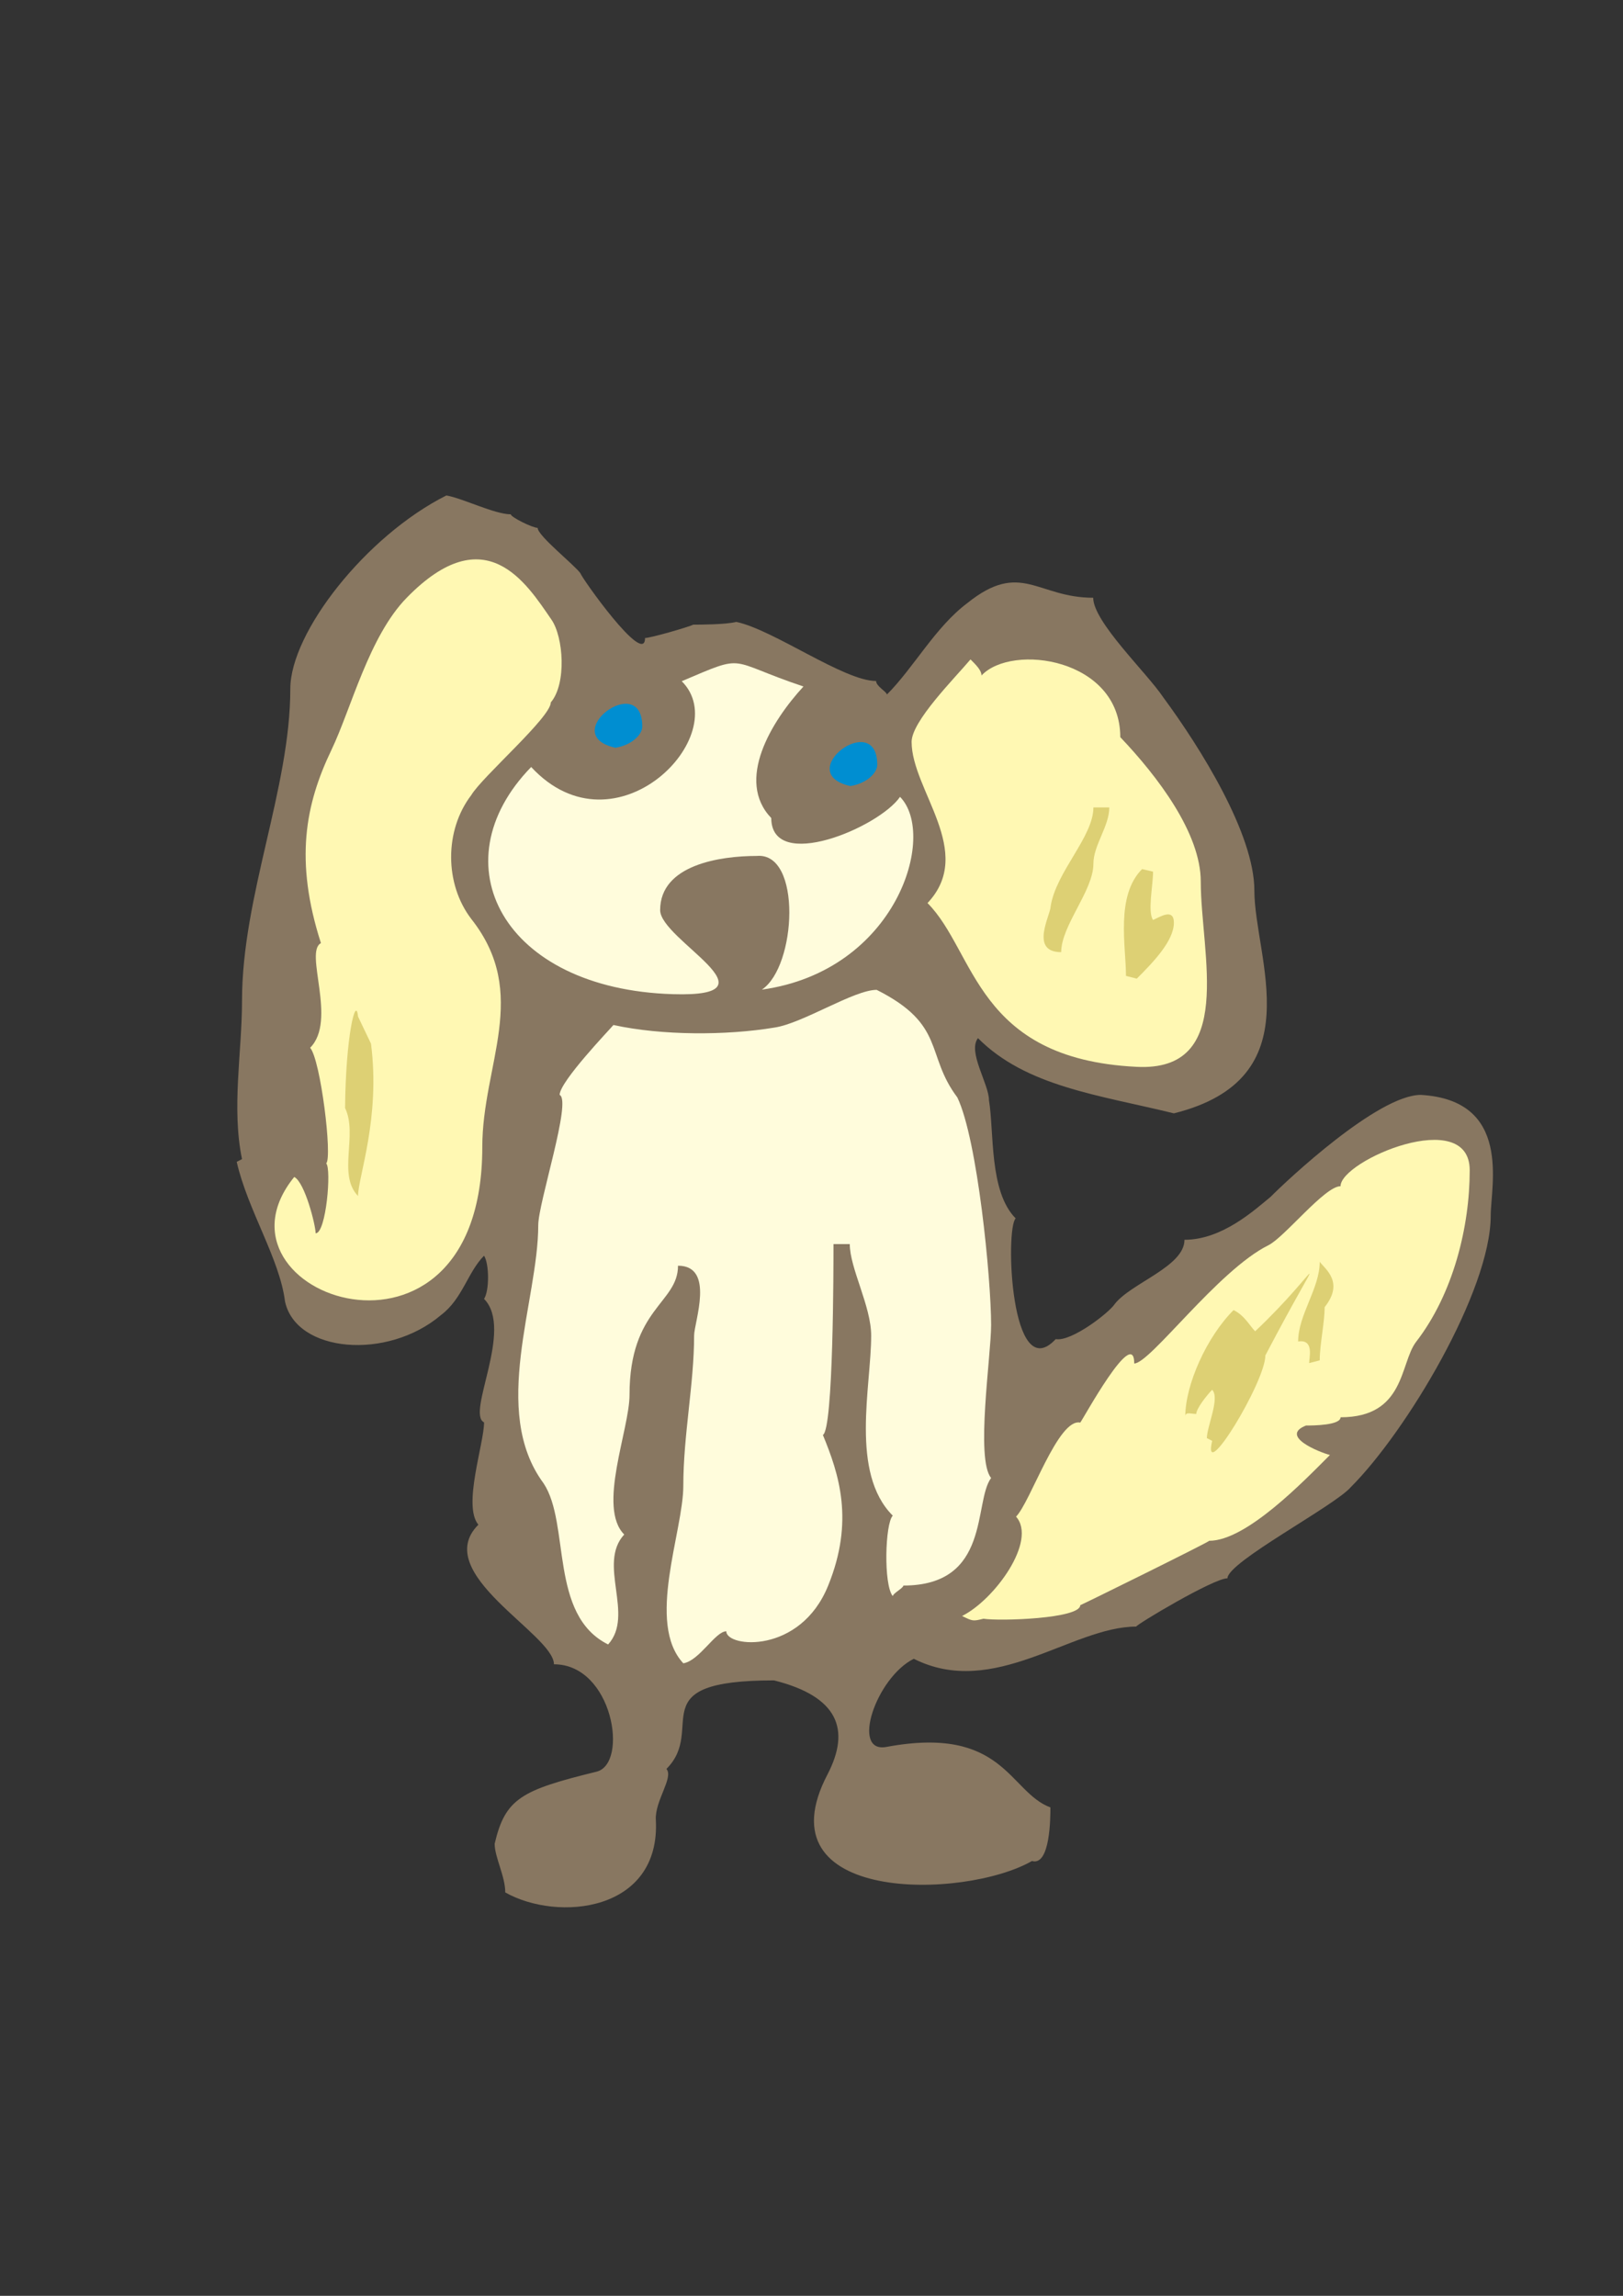 <?xml version="1.0" encoding="utf-8"?>
<!-- Created by UniConvertor 2.0rc4 (https://sk1project.net/) -->
<svg xmlns="http://www.w3.org/2000/svg" height="841.89pt" viewBox="0 0 595.276 841.89" width="595.276pt" version="1.1" xmlns:xlink="http://www.w3.org/1999/xlink" id="0e7f39f0-f610-11ea-b9a0-dcc15c148e23">

<rect x="0" y="0" width="595.276" height="841.89" fill="#333333" stroke="none"/>

<g>
	<path style="fill:#887761;" d="M 385.262,662.793 C 369.998,657.105 368.27,632.553 325.07,640.617 311.966,642.993 321.326,615.201 335.15,608.289 364.67,623.121 393.038,596.481 416.726,596.481 416.726,595.761 445.094,578.769 450.206,578.769 450.206,572.793 489.59,552.201 495.494,545.289 515.798,524.985 546.758,473.361 546.758,445.785 546.758,434.913 554.678,403.449 521.126,401.505 505.358,401.505 471.878,432.969 466.046,438.873 460.07,443.769 448.262,454.641 434.438,454.641 434.438,464.505 414.782,470.481 408.806,478.257 406.862,481.281 393.038,492.081 387.206,491.073 370.646,508.785 368.63,450.609 372.518,446.793 362.726,436.929 364.67,415.185 362.726,403.449 362.726,397.473 354.806,385.737 358.694,380.697 376.406,398.481 402.974,401.505 430.55,408.273 481.814,395.529 460.07,351.249 460.07,326.553 460.07,305.889 440.414,274.353 426.59,255.633 420.686,246.777 400.958,228.057 400.958,219.201 380.438,219.201 374.462,205.377 354.806,221.145 342.998,230.001 335.15,244.833 325.286,254.697 325.286,253.689 321.326,251.673 321.326,249.729 309.518,249.729 283.886,231.009 270.062,228.057 266.174,229.065 256.31,229.065 254.294,229.065 252.35,230.001 238.598,233.961 236.582,233.961 236.582,244.833 212.966,211.353 212.966,210.345 210.95,207.321 197.198,196.521 197.198,193.569 195.254,193.569 187.334,189.609 187.334,188.601 181.43,188.601 169.622,182.697 163.718,181.689 134.198,196.521 106.478,231.945 106.478,252.609 106.478,289.185 88.766,328.497 88.766,367.017 88.766,385.737 84.878,406.329 88.766,425.049 L 86.822,426.057 C 90.854,443.769 102.59,461.625 104.534,477.249 108.566,496.041 142.046,498.993 161.774,482.217 169.622,476.313 171.566,466.449 177.542,460.473 179.486,463.569 179.486,473.361 177.542,476.313 188.558,487.473 170.846,518.361 177.542,521.601 177.542,529.449 169.622,552.201 175.454,559.113 157.67,576.897 203.174,599.289 203.174,610.305 224.774,610.305 230.678,646.737 218.798,649.689 191.222,656.457 185.318,659.481 181.43,676.113 181.43,681.081 185.318,687.993 185.318,693.969 204.542,704.841 242.414,701.169 240.542,667.257 240.182,660.345 247.166,651.777 244.43,648.681 259.334,633.777 234.278,616.209 283.886,616.209 307.43,622.113 312.038,634.209 303.542,650.625 278.63,698.073 353.582,696.705 378.494,682.449 385.262,684.393 385.262,666.249 385.262,662.793 L 385.262,662.793 Z" />
	<path style="fill:#fff8b3;" d="M 202.022,257.577 C 202.022,263.049 176.894,284.793 172.862,291.561 162.998,304.449 162.998,324.105 172.862,336.993 194.606,364.569 176.894,390.201 176.894,420.657 176.894,511.521 72.854,474.801 107.918,431.601 111.806,433.545 115.766,449.313 115.766,452.265 119.654,452.265 121.598,428.577 119.654,426.633 121.958,424.329 117.566,388.545 113.75,384.225 123.758,374.217 111.446,349.089 117.71,345.849 107.99,315.537 111.95,295.017 121.598,274.929 128.798,259.881 135.35,233.313 149.174,219.201 178.118,189.537 193.094,213.945 202.238,227.193 206.702,233.601 207.854,250.737 202.022,257.577 L 202.022,257.577 Z" />
	<path style="fill:#ddd074;" d="M 136.07,382.713 L 131.318,372.777 C 130.526,364.713 126.782,379.977 126.566,406.329 131.318,416.121 123.686,430.737 131.318,438.585 131.318,431.673 139.598,410.001 136.07,382.713 L 136.07,382.713 Z" />
	<path style="fill:#fffcdc;" d="M 282.878,299.985 C 282.95,320.073 322.406,303.441 330.11,292.209 343.862,306.249 328.886,356.001 279.422,362.913 292.166,354.489 294.182,312.369 277.55,313.881 264.158,313.881 242.126,317.121 242.126,333.753 242.126,344.697 287.054,365.793 246.806,364.569 184.454,362.697 160.406,316.617 194.822,281.265 225.782,314.673 269.63,269.385 250.046,249.801 274.31,239.505 266.102,242.169 294.686,251.745 282.878,264.561 269.702,286.233 282.878,299.985 L 282.878,299.985 Z" />
	<path style="fill:#008ed1;" d="M 235.574,266.433 C 235.574,269.385 231.686,273.273 225.71,274.209 204.11,269.385 235.574,245.769 235.574,266.433 L 235.574,266.433 Z" />
	<path style="fill:#008ed1;" d="M 321.758,280.473 C 321.758,283.425 317.87,287.313 311.894,288.249 290.294,283.425 321.758,259.809 321.758,280.473 L 321.758,280.473 Z" />
	<path style="fill:#fff8b3;" d="M 410.894,270.321 C 424.646,284.793 440.414,305.529 440.414,323.313 440.414,349.737 453.518,393.225 416.726,391.209 357.902,388.257 357.902,348.945 340.19,331.161 357.902,312.369 334.358,289.761 334.358,272.049 334.358,264.489 350.126,248.721 355.958,241.809 357.902,243.753 359.99,245.769 359.99,247.713 371.15,235.761 410.894,241.449 410.894,270.321 L 410.894,270.321 Z" />
	<path style="fill:#ddd074;" d="M 401.03,316.761 C 401.03,309.921 406.862,303.009 406.862,296.097 L 401.03,296.097 C 401.03,306.897 387.278,319.713 385.334,332.457 385.334,335.481 377.486,349.161 389.222,349.161 389.222,339.369 401.03,326.625 401.03,316.761 L 401.03,316.761 Z" />
	<path style="fill:#ddd074;" d="M 430.55,338.361 C 430.55,332.817 425.294,336.345 422.918,337.353 420.83,334.473 422.918,324.609 422.918,319.641 L 418.886,318.705 C 409.094,328.497 412.982,347.073 412.982,357.873 L 416.942,358.881 C 422.918,352.905 430.55,345.057 430.55,338.361 L 430.55,338.361 Z" />
	<path style="fill:#fffcdc;" d="M 363.518,485.889 C 363.518,497.121 357.758,535.137 363.518,541.977 356.966,550.833 363.518,581.433 331.334,581.433 331.334,582.369 327.446,584.313 327.446,585.321 323.99,581.073 324.638,558.609 327.446,555.801 311.678,540.033 319.526,508.425 319.526,489.777 319.526,478.977 311.678,465.081 311.678,456.225 L 305.702,456.225 C 305.702,464.217 305.702,524.193 301.814,526.209 307.718,540.537 313.406,557.673 303.758,581.433 293.534,606.777 266.39,604.185 266.39,598.209 262.358,598.209 256.526,609.009 250.622,609.945 236.87,595.185 250.622,561.633 250.622,544.857 250.622,526.209 254.582,507.489 254.582,489.777 254.582,484.881 262.358,464.145 248.678,464.145 248.678,477.969 230.894,479.697 230.894,511.521 230.894,524.265 219.014,552.777 228.95,562.713 219.014,573.513 232.838,592.233 223.046,603.033 201.302,592.233 209.222,558.753 199.358,543.921 179.702,517.353 197.414,477.033 197.414,449.313 197.414,441.033 209.798,403.593 205.262,401.505 205.262,396.609 223.91,377.241 224.99,375.873 242.702,379.761 266.39,379.761 284.102,376.809 294.542,375.225 313.19,362.985 321.542,362.985 347.102,375.873 339.254,386.673 351.134,402.441 358.55,417.921 363.518,469.041 363.518,485.889 L 363.518,485.889 Z" />
	<path style="fill:#fff8b3;" d="M 443.51,565.017 C 443.51,565.449 396.494,588.633 396.206,588.633 396.206,593.601 366.686,594.537 360.71,593.601 356.822,594.537 356.822,594.537 352.862,592.593 364.742,586.689 380.51,565.017 372.662,556.161 377.99,550.761 388.07,519.945 396.206,521.673 396.998,520.881 416.006,485.817 416.006,500.001 421.838,500.001 446.678,465.873 465.182,456.657 471.086,453.777 485.846,434.985 491.678,434.985 491.678,425.553 539.054,405.393 539.054,429.153 539.054,449.745 533.078,474.441 519.326,492.153 513.422,500.001 515.366,519.729 491.678,519.729 491.678,522.681 481.598,522.753 479.006,522.753 469.142,526.641 483.902,532.545 487.79,533.553 478.214,543.129 457.19,565.017 443.51,565.017 L 443.51,565.017 Z" />
	<path style="fill:#ddd074;" d="M 464.102,497.049 C 487.718,451.977 484.694,465.225 460.358,488.193 458.414,486.249 456.47,482.361 452.438,480.417 442.646,490.209 434.726,507.705 434.726,519.513 434.726,517.569 436.67,518.505 438.758,518.505 438.758,516.561 442.646,511.593 444.59,509.649 447.542,512.601 442.646,523.185 442.646,527.361 L 444.59,528.369 C 440.702,545.145 464.102,506.769 464.102,497.049 L 464.102,497.049 Z" />
	<path style="fill:#ddd074;" d="M 485.846,479.337 C 493.118,470.193 486.062,465.441 484.046,462.705 484.046,472.497 476.126,482.145 476.126,491.937 482.102,491.001 480.158,497.913 480.158,499.857 L 484.046,498.849 C 484.046,492.945 485.846,485.025 485.846,479.337 L 485.846,479.337 Z" />
</g>
</svg>